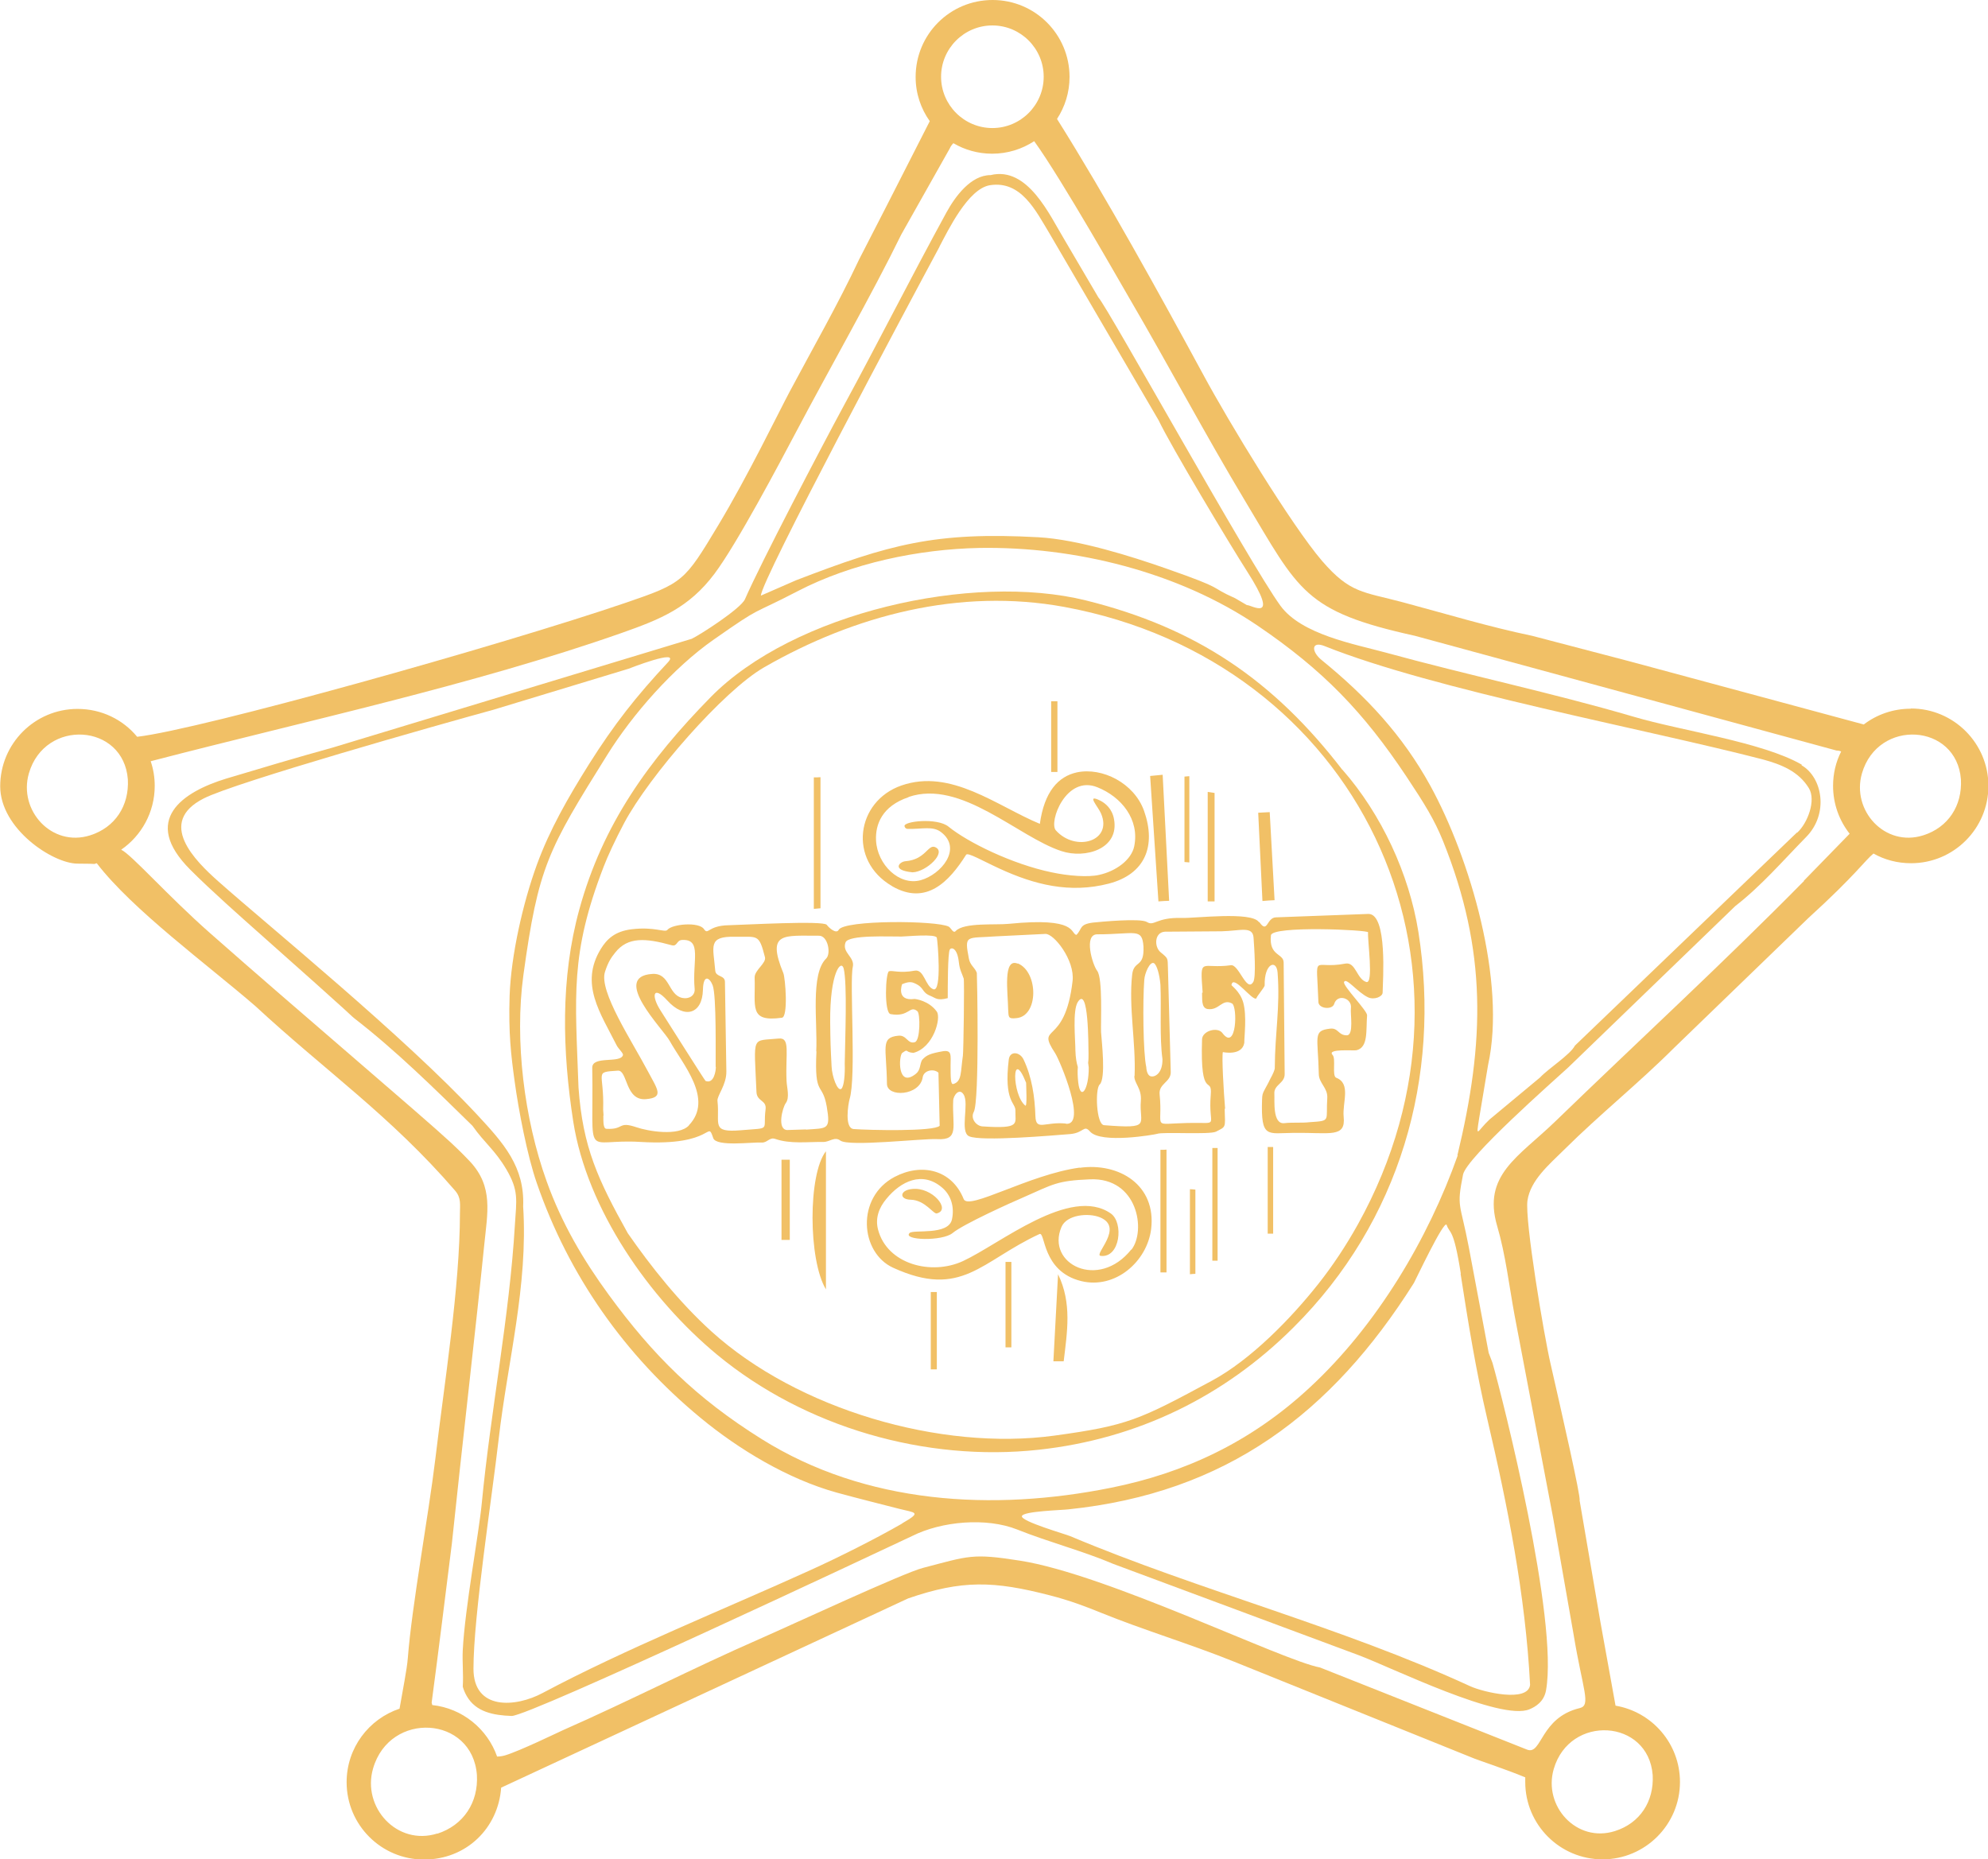 <svg xmlns="http://www.w3.org/2000/svg" viewBox="0 0 98.42 92.05"><defs><style>      .cls-1 {        fill: #f1c066;      }    </style></defs><g><g id="Layer_1"><g id="Ster"><path class="cls-1" d="M94.59,35.09c-.87,0-1.68.29-2.32.78l-11.57-3.12-4.85-1.27c-2.16-.45-4.27-1.09-6.4-1.66-1.98-.53-2.6-.43-4-2.05-1.51-1.76-4.62-6.88-5.88-9.22-2.13-3.93-4.82-8.81-7.24-12.66.39-.6.62-1.31.62-2.08,0-2.1-1.7-3.81-3.81-3.81s-3.81,1.7-3.81,3.81c0,.82.26,1.57.7,2.19l-2.16,4.24-1.34,2.61c-1.05,2.23-2.28,4.37-3.44,6.55-.54,1.01-2.07,4.18-3.54,6.62-1.66,2.76-1.72,2.85-4.56,3.82-6.21,2.12-21.06,6.28-24.2,6.64-.7-.85-1.76-1.38-2.95-1.38-2.12,0-3.83,1.72-3.83,3.83s2.61,3.83,3.83,3.83.66.05.95-.02c1.76,2.3,5.48,5.02,7.86,7.08,3.43,3.18,6.68,5.42,9.88,9.13.31.36.24.69.24,1.13,0,3.63-.78,8.46-1.22,12.17-.34,2.81-1.16,7.25-1.36,9.84-.04.55-.26,1.63-.41,2.51-1.52.51-2.62,1.94-2.62,3.64,0,2.12,1.72,3.83,3.83,3.83s3.68-1.57,3.82-3.56l20.15-9.37c2.67-.92,4.24-.87,7.02-.15.98.25,1.79.56,2.5.85,2.17.88,4.37,1.53,6.61,2.43l11.9,4.8c.19.08,1.56.53,2.52.93,0,.08,0,.15,0,.23,0,2.12,1.72,3.83,3.83,3.83s3.83-1.72,3.83-3.83c0-1.9-1.38-3.47-3.19-3.78l-.75-4.15-1.03-6.02c.08-.1-.89-4.36-1.44-6.77-.32-1.38-1.28-7.09-1.14-8.07.15-1,1.05-1.76,1.8-2.5,1.77-1.76,3.71-3.31,5.47-5.07l6.63-6.41c2.32-2.11,2.83-2.88,3.23-3.2.55.31,1.18.48,1.86.48,2.12,0,3.83-1.72,3.83-3.83s-1.72-3.83-3.83-3.83ZM49.13,1.26c1.4,0,2.54,1.14,2.54,2.54s-1.14,2.54-2.54,2.54-2.54-1.14-2.54-2.54,1.14-2.54,2.54-2.54ZM4.46,41.36c-1.9.6-3.56-1.24-3.03-3.07.79-2.73,4.69-2.48,4.9.3.07,1.3-.63,2.38-1.87,2.77ZM21.65,90.78c-1.99.63-3.74-1.3-3.18-3.22.83-2.87,4.92-2.61,5.14.32.08,1.36-.66,2.49-1.96,2.91ZM81.82,87.89c.07,1.3-.63,2.38-1.87,2.77-1.9.6-3.56-1.24-3.03-3.07.79-2.73,4.69-2.48,4.9.3ZM89.31,43.62c-4.01,4.07-8.22,7.94-12.33,11.92-1.8,1.74-3.6,2.64-2.86,5.16.42,1.43.59,2.95.86,4.41l1.91,10.04,1.02,5.81c.45,2.72.87,3.47.3,3.61-1.96.47-1.87,2.33-2.6,2.06l-10.26-4.07c-1.86-.34-10.55-4.62-14.86-5.29-2.36-.37-2.5-.24-4.8.36-.97.25-6.47,2.81-8.09,3.52-3.27,1.43-6.45,3.07-9.72,4.51-.29.13-2.14,1.03-2.87,1.25-.1.03-.25.06-.4.06-.48-1.37-1.72-2.39-3.21-2.55l-.03-.12c.35-2.61.67-5.26,1-7.87.47-4.51,1.22-10.98,1.6-14.76.16-1.62.47-2.9-.7-4.16-.07-.07-.39-.42-.95-.94-1.5-1.39-7.57-6.53-11.92-10.37-2.11-1.86-3.89-3.89-4.4-4.13,1-.69,1.66-1.85,1.66-3.16,0-.43-.07-.84-.2-1.22,7.64-1.99,15.97-3.77,23.34-6.36,1.9-.67,3.31-1.24,4.57-2.92,1.12-1.49,3.24-5.51,4.04-7.02,1.62-3.07,3.79-6.87,5.21-9.78l2.4-4.26c.04-.1.11-.19.18-.26.56.33,1.22.52,1.92.52.77,0,1.48-.23,2.08-.62,1.35,1.86,4.4,7.25,4.72,7.79,1.94,3.32,3.74,6.72,5.72,10.02,2.68,4.47,2.92,5.47,8.41,6.68l20.87,5.68c.1,0,.17.02.23.05-.26.51-.4,1.09-.4,1.7,0,.9.31,1.72.82,2.37l-2.27,2.33ZM95.21,41.36c-1.9.6-3.56-1.24-3.03-3.07.79-2.73,4.69-2.48,4.9.3.07,1.3-.63,2.38-1.87,2.77Z"></path><path class="cls-1" d="M89.2,37.86c-1.94-1.12-5.98-1.68-8.31-2.37-4.06-1.19-8.21-2.06-12.29-3.18-1.54-.42-4.17-.89-5.21-2.32-1.52-2.08-8.57-14.81-9.01-15.26l-1.68-2.86c-.73-1.2-1.81-3.65-3.66-3.2-.98,0-1.75,1.06-2.18,1.84-1.76,3.22-3.37,6.42-5.12,9.64-1.08,2-4.08,7.73-4.86,9.52-.2.46-2.23,1.77-2.64,1.96l-17.79,5.39c-1.67.46-3.62,1.04-5.25,1.53-2.16.66-4.24,2.05-1.78,4.51,1,1.01,2.78,2.58,3.06,2.83,5.57,4.94,4.87,4.38,5.05,4.52,2.08,1.61,3.97,3.48,5.86,5.33.62.88,1.1,1.18,1.68,2.16.62,1.06.5,1.5.42,2.76-.27,4.55-1.2,9.19-1.64,13.78-.15,1.54-.83,5.15-.94,7.26-.03.63.04,1.18,0,1.81.05.18.12.33.2.47.45.78,1.31.95,2.22.98.86.02,18.11-8.1,19.83-8.91,1.45-.73,3.67-.93,5.2-.32,1.55.62,3.28,1.07,4.75,1.7l12.15,4.52c1.63.61,7.03,3.28,8.46,2.68.29-.12.72-.37.82-.94.62-3.51-2.13-14.38-2.65-16.21l-.19-.5-.98-5.21c-.43-2.26-.62-1.95-.29-3.61.17-.85,4.46-4.62,5.21-5.31l8.27-7.99c1.28-.99,2.37-2.26,3.5-3.41,1.15-1.16.81-2.97-.22-3.56ZM46.51,12.21c.43-.81,1.42-2.87,2.5-3.04,1.55-.24,2.27,1.27,2.96,2.41l5.39,9.23c.62,1.3,3.51,6.12,4.38,7.48,1.68,2.62.19,1.64-.01,1.67l-.58-.34c-1.4-.62-.32-.39-3.47-1.49-1.63-.57-4.3-1.42-6.27-1.53-5.12-.28-7.37.35-12,2.13l-1.74.76c0-.74,7.27-14.35,8.84-17.27ZM44.65,75.44c-1.34.77-3.16,1.68-4.55,2.31-4.25,1.93-9.16,3.9-13.23,6.07-1.34.72-3.43.88-3.43-1.2,0-2.62.92-8.5,1.25-11.39.44-3.82,1.46-7.56,1.21-11.5.08-1.96-.96-3.12-2.27-4.53-3.64-3.91-10.33-9.35-12.82-11.56-1.16-1.03-3.07-2.92-.72-4.11,1.57-.8,11.6-3.64,14.34-4.39l6.69-2.03s2.61-1.03,1.95-.32c-1.58,1.69-2.67,3.08-3.9,5.03-1.08,1.72-1.96,3.27-2.59,4.99-.69,1.89-1.28,4.49-1.35,6.49-.06,1.86.07,2.94.25,4.25.19,1.39.62,3.67,1.1,5.04,1.58,4.57,4.36,8.52,8.09,11.6,1.91,1.58,4.34,3.04,6.75,3.71,1.17.32,2.27.59,3.08.8.82.21,1.16.15.17.72ZM72.31,63.07c.37,2.39.76,4.79,1.31,7.14,1.02,4.35,1.9,8.75,2.13,13.21-.1.89-2.32.36-2.96.07-6.38-2.94-13.39-4.73-19.8-7.43-.2-.09-2.44-.73-2.4-.99.03-.25,2-.3,2.31-.34,7.8-.81,13.02-4.74,17.1-11.21.04-.06,1.51-3.18,1.62-2.87.15.45.34.1.7,2.41ZM72.17,57.2c-1.46,4.13-4,8.42-7.33,11.5-2.95,2.74-6.25,4.24-9.83,4.96-5.86,1.18-12.16.82-17.32-2.42-3.21-2.01-5.35-4.12-7.55-7.13-1.25-1.71-2.33-3.53-3.08-5.63-1.11-3.09-1.59-6.96-1.15-10.19.74-5.39,1.21-6.2,4.15-10.91,1.26-2.02,3.27-4.31,5.27-5.71,2.5-1.75,1.74-1.14,4.16-2.4,2.68-1.39,5.99-2.08,8.99-2.14,4.71-.08,9.86,1.18,13.8,3.86,3.21,2.18,5.22,4.26,7.35,7.46.91,1.37,1.38,2.13,1.81,3.19,2.19,5.45,2.07,9.93.71,15.57ZM88.96,41.22l-10.99,10.55c-.23.45-1.31,1.13-1.73,1.58l-2.5,2.08c-.61.57-.68,1-.51-.07l.44-2.63c.91-4.12-.89-10.24-2.86-13.83-1.38-2.51-3.18-4.43-5.38-6.22-.52-.42-.52-.96.15-.69,5.42,2.17,15.91,4.11,21.69,5.61.92.25,1.77.59,2.28,1.42.37.6-.06,1.74-.58,2.21Z"></path><path class="cls-1" d="M46.37,60.08c.74-.17-.22-1.33-1.22-1.21-.62.06-.64.52-.06.53.71.02,1.12.72,1.29.68Z"></path><path class="cls-1" d="M45.18,43.19c.68-.02,1.72-1,1.11-1.25-.35-.14-.47.62-1.46.7-.3.02-.72.45.35.55Z"></path><path class="cls-1" d="M50.38,47.71c-.74-.3-.48,1.45-.47,2.25.03.38-.03.5.41.45,1.11-.1,1.09-2.29.07-2.71Z"></path><path class="cls-1" d="M62.32,45.65c-.37-.53-3.17-.18-3.81-.2-1.28-.04-1.36.43-1.73.2-.32-.2-2.3-.01-2.68.03-.68.09-.51.3-.81.61-.32-.08.07-.89-3.34-.55-.65.07-2.23-.08-2.64.36-.12.13-.22-.15-.34-.22-.59-.31-5.19-.34-5.45.16-.12.22-.48-.1-.59-.25-.17-.22-4.05,0-4.86.02-1.04.02-1,.51-1.22.19-.25-.37-1.58-.25-1.81.04-.12.15-.63-.17-1.77-.03-.83.1-1.23.49-1.53.98-1.05,1.73-.02,3.16.79,4.77.08.16.34.39.31.48-.12.43-1.53.01-1.52.63.08,4.73-.48,3.49,2.4,3.67,3.68.22,3.27-1.13,3.59-.19.15.44,1.94.19,2.39.22.29.02.39-.28.68-.18.75.26,1.6.14,2.39.15.3,0,.55-.28.83-.07.43.32,4.09-.11,4.79-.07,1.13.07.74-.64.8-1.91.01-.26.31-.65.52-.29.28.46-.21,1.85.27,2.06.59.27,4.22-.05,5-.11.69-.06.67-.48.98-.13.54.63,3.24.15,3.32.12.28-.11,2.6.05,2.92-.11.5-.26.46-.17.43-1.09,0-.02,0-.04.02-.06-.07-.83-.17-2.54-.11-2.79,0,0,.94.21,1.06-.45,0-.35.13-1.34-.05-2-.17-.6-.66-.88-.58-.88.08-.54,1.04.83,1.23.67,0-.08.41-.55.41-.64-.03-1.09.59-1.32.64-.63.13,1.75-.13,2.93-.14,4.72,0,.09-.09.3-.23.55,0,.01-.01.03-.02.04-.04.1-.15.29-.23.44-.13.24-.14.28-.15.55-.06,1.93.26,1.64,1.58,1.63,1.8-.02,2.57.26,2.46-.8-.07-.7.38-1.64-.37-1.93-.22-.09,0-.95-.18-1.13-.3-.32,1.05-.2,1.18-.23.6-.14.47-.99.53-1.73.02-.22-1.22-1.47-1.14-1.65.1-.25.66.51,1.19.76.3.14.72-.03.72-.24.01-.58.25-3.89-.7-3.89l-4.59.17c-.46.02-.4.83-.81.24ZM34.11,55.72c-.52.55-2.03.29-2.61.09-.92-.31-.59.13-1.48.08-.19-.01-.14-.53-.15-.66,0,0,0,0,.01,0,0-.1-.02-.2-.02-.29.06-1.9-.49-1.85.73-1.93.49-.03.35,1.51,1.4,1.41.89-.08.57-.47.1-1.35-.8-1.52-2.45-3.99-2.14-4.95.16-.5.31-.71.51-.96.62-.78,1.49-.72,2.79-.36.29.08.23-.24.51-.26,1.02-.06.5,1.06.63,2.42.03.34-.29.52-.61.45-.71-.15-.6-1.24-1.48-1.19-2.08.13.53,2.73.85,3.31.65,1.17,2.2,2.89.95,4.19ZM35.44,52.83c0,.18-.09.85-.51.69-.03-.01-2.05-3.21-2.23-3.49-.48-.75-.36-1.26.33-.5.86.95,1.74.68,1.77-.52.02-.8.33-.61.48-.23.2.5.14,3.59.15,4.04ZM40.42,52.06c-.11,2.29.29,1.47.51,2.73.2,1.17.03,1.06-1.03,1.14,0,0,0,0,0-.01l-.94.03c-.5-.04-.22-1.11-.06-1.33.21-.28.05-.79.04-1.11-.06-1.37.2-2.15-.39-2.09-1.37.14-1.22-.23-1.1,2.64.02.5.52.39.45.88-.14,1.07.31.89-1.21,1.02-1.52.13-1.04-.3-1.17-1.45-.03-.26.45-.79.44-1.46l-.07-4.43c0-.35-.45-.23-.48-.56-.1-1.21-.39-1.71.99-1.68,1.11.02,1.17-.17,1.47,1.01.08.3-.52.64-.51,1.01.05,1.44-.31,2.22,1.35,1.99.32-.04.17-1.97.07-2.21-.85-2.07.04-1.84,1.77-1.85.44,0,.6.89.35,1.13-.79.77-.42,3.17-.49,4.59ZM41.65,53.91c-.19.14-.46-.62-.48-1.1-.05-.95-.06-1.23-.07-2.2-.02-2.48.55-3.13.67-2.65.18.76.07,3.43.05,4.71.02.48-.03,1.13-.17,1.24ZM42.26,55.9c-.46-.04-.27-1.22-.2-1.48.34-1.09-.01-5.79.16-6.55.11-.49-.55-.7-.36-1.21.15-.39,2.2-.28,2.77-.29.22,0,1.7-.15,1.75.06.04.16.26,2.7-.17,2.55-.41-.14-.45-1.01-.93-.92-.75.14-1.11-.03-1.27.03-.17.07-.25,2.06.08,2.12.93.17.94-.47,1.33-.14.14.11.15,1.45-.13,1.53-.36.11-.4-.37-.82-.32-.9.09-.58.58-.56,2.38,0,.69,1.63.6,1.77-.32.05-.34.53-.45.78-.23l.06,2.63c-.28.29-3.46.22-4.29.16ZM47.67,52.27c-.12.79-.04,1.27-.47,1.4-.14.04-.14-.31-.14-.93,0-.47.08-.77-.39-.69-.6.11-.8.18-1.02.43-.12.21-.07.49-.3.68-.94.76-.86-.9-.68-1.03.33-.23.11-.03.55,0,1-.26,1.38-1.73,1.16-2.04-.39-.55-1.07-.63-1.1-.63-.94.13-.62-.73-.62-.73.13-.05.37-.16.59-.06.55.23.34.45.82.64.25.1.32.25.85.11,0-.57,0-2.21.1-2.4.06-.13.37-.12.45.62.04.39.16.56.24.81.04.13-.01,3.64-.04,3.82ZM50.76,54.74c-.66-.52-.69-2.96.04-1.13,0,.15.06,1.21-.04,1.13ZM52.78,55.63c-1.04-.11-1.49.39-1.52-.36-.03-.96-.17-1.94-.59-2.82-.18-.37-.68-.44-.73.02-.25,2.08.34,2.12.33,2.51-.02.65.3.92-1.63.79-.31-.02-.61-.39-.43-.72.29-.55.16-6.86.15-6.88-.09-.26-.32-.36-.39-.69-.24-1.24-.13-1.01,1.34-1.12l2.44-.12c.42-.03,1.47,1.3,1.35,2.33-.38,3.31-1.85,2.07-.86,3.58.23.36,1.6,3.6.52,3.49ZM53.38,53.59c-.03-.28-.04-.54-.02-.76-.06-.19-.11-.46-.12-.82,0-.52-.15-1.98.12-2.4.54-.85.52,2.15.53,2.56,0,.17,0,.32-.02.45.01.07.02.15.03.23.01,1.1-.41,1.69-.52.74ZM56.16,53.27c-.02.36.37.61.32,1.23-.1,1.17.59,1.4-1.82,1.21-.39-.03-.45-1.8-.22-2.01.32-.3.1-2.14.07-2.6-.02-.47.09-2.66-.19-3.03-.24-.31-.68-1.81,0-1.81,1.89,0,2.22-.34,2.29.6.05,1.09-.48.66-.56,1.4-.18,1.6.19,3.36.12,5.01ZM56.97,53.29c-.21-.06-.22-.44-.22-.45-.16-.7-.18-3.3-.1-4.33.02-.32.28-.93.48-.82.14.08.28.57.32,1.07.05,1.16-.05,2.57.1,3.68.01.72-.39.9-.57.85ZM62.03,48.64c-.32.49-.7-.9-1.09-.85-1.49.21-1.54-.5-1.4,1.36,0,0-.02,0-.03,0,.02.27-.06.76.28.81.57.08.71-.53,1.2-.28.29.15.23,2.41-.47,1.47-.24-.33-1-.11-1.01.31-.1,3.11.52,1.74.43,2.76-.14,1.66.53,1.34-1.14,1.38-1.85.04-1.21.33-1.39-1.41-.06-.54.56-.61.55-1.11l-.14-5.18c-.02-.46.03-.43-.36-.75-.33-.27-.31-.99.21-1.02l2.8-.02c.93-.02,1.55-.28,1.59.32.03.43.14,1.96-.02,2.2ZM67.73,46.15c-.04.38.29,2.59-.09,2.47-.48-.15-.52-1.01-1.04-.91-1.66.32-1.42-.67-1.33,1.9.01.34.69.4.78.1.16-.53.9-.29.83.21-.04.26.16,1.35-.21,1.34-.42,0-.41-.38-.82-.33-.87.1-.6.38-.56,2.24,0,.46.45.69.42,1.19-.08,1.15.21,1.13-.86,1.2-.42.05-.85,0-1.27.05-.59.06-.47-1.12-.49-1.44-.04-.48.53-.52.51-1.01l-.05-5.5c0-.47-.74-.31-.63-1.35.05-.49,4.82-.27,4.81-.15Z"></path><path class="cls-1" d="M53.45,57.81c-2.5.34-5.5,2.14-5.74,1.56-.59-1.47-2.09-1.8-3.42-1.1-1.92,1.01-1.72,3.75-.07,4.5,3.4,1.55,4.34-.33,7.24-1.67.3-.14.11,1.85,2.07,2.33,1.69.41,3.26-.97,3.46-2.58.26-2.18-1.59-3.3-3.54-3.03ZM56.01,61.86c-1.62,2.04-4.24.72-3.46-1.11.26-.61,1.33-.71,1.9-.48,1.24.5-.33,1.86.04,1.91.97.12,1.15-1.65.5-2.1-2-1.39-5.48,1.51-7.32,2.36-1.56.72-3.75.16-4.2-1.56-.15-.57.05-1.09.41-1.52.71-.87,1.78-1.4,2.76-.56.44.37.62.95.49,1.57-.17.82-1.92.49-2.1.68-.36.36,1.62.42,2.13,0,.53-.44,2.9-1.51,3.51-1.77,1.48-.65,1.64-.82,3.29-.89,2.37-.1,2.79,2.55,2.05,3.49Z"></path><path class="cls-1" d="M44.17,43.88c1.69.97,2.82-.23,3.66-1.56.08-.13.81.3,1.64.68,1.73.8,3.49,1.25,5.42.75,1.81-.47,2.36-1.87,1.75-3.6-.49-1.38-2.07-2.17-3.32-1.91-.93.2-1.62.96-1.84,2.55-2.14-.89-4.4-2.75-6.85-1.9-2.25.78-2.66,3.71-.47,4.98ZM44.98,39.46c2.6-.89,5.42,1.98,7.57,2.68,1.17.39,2.88-.1,2.6-1.59-.09-.5-.42-.78-.68-.91-.73-.36-.1.3.04.64.59,1.38-1.27,1.92-2.24.83-.36-.41.51-2.76,2.06-2.13,1.18.47,2.1,1.59,1.82,2.93-.14.66-.9,1.23-1.75,1.41-.53.12-1.5.05-2.34-.13-1.97-.41-4.17-1.5-5.1-2.26-.56-.46-2.25-.27-2.18-.02.02.08.08.13.15.13.71.02,1.25-.16,1.66.16,1.07.82,0,2.1-1.01,2.38-1.06.29-2.15-.77-2.21-1.97-.04-.79.3-1.7,1.61-2.14Z"></path><path class="cls-1" d="M66.46,38.12c-3.41-4.43-7.22-7.03-12.69-8.39-5.64-1.4-14.49.61-18.59,4.79-3.05,3.11-5.34,6.28-6.5,10.51-.94,3.42-.84,7.01-.3,10.5.68,4.35,3.78,8.78,7.13,11.55,4.35,3.59,10.31,5.31,15.91,4.7,4.87-.53,9.18-2.62,12.63-6.07,5.24-5.22,7.31-12.37,6.17-19.57-.46-2.88-1.83-5.83-3.76-8.03ZM67.22,60.63c-.58,1.04-1.24,2.04-1.97,2.96-1.34,1.69-3.32,3.73-5.25,4.77-3.6,1.94-4.15,2.22-7.8,2.72-5.63.77-12.72-1.3-16.98-5.16-1.6-1.45-3-3.22-4.14-4.86-1.47-2.64-2.23-4.25-2.44-7.22-.16-4.56-.43-6.59,1.25-10.94.19-.5.57-1.32,1.01-2.15,1.24-2.33,4.91-6.55,6.93-7.71,4.49-2.58,9.68-3.94,14.86-2.99,14.46,2.66,21.74,17.6,14.53,30.58Z"></path><path class="cls-1" d="M40.89,57v6.84c-.88-1.46-.89-5.71,0-6.84Z"></path><path class="cls-1" d="M57.56,38.36c.11,2.08.21,4.16.32,6.24-.18,0-.35.02-.53.03-.14-2.07-.27-4.14-.41-6.21l.62-.06Z"></path><path class="cls-1" d="M40.29,45v-6.51c.11,0,.22,0,.33-.01v6.49l-.33.03Z"></path><path class="cls-1" d="M60.28,56.84v5.58c-.09,0-.17,0-.26,0v-5.58c.09,0,.17,0,.26,0Z"></path><path class="cls-1" d="M38.69,61.39v-3.97c.14,0,.27,0,.41,0v3.97c-.14,0-.27,0-.41,0Z"></path><path class="cls-1" d="M60.13,39.26v5.37c-.11,0-.23,0-.34,0v-5.42c.11.02.23.03.34.05Z"></path><path class="cls-1" d="M57.45,62.99v-6.06c.1,0,.2,0,.3-.01v6.08c-.1,0-.2,0-.3,0Z"></path><path class="cls-1" d="M62.86,40.21c.08,1.45.16,2.91.24,4.36-.2.01-.4.02-.6.04-.07-1.46-.14-2.91-.21-4.37.19-.01.38-.02.57-.03Z"></path><path class="cls-1" d="M63.03,56.8v4.28h-.27v-4.29c.09,0,.18,0,.27,0Z"></path><path class="cls-1" d="M49.78,66.71v-4.23c.1,0,.19,0,.29,0v4.23c-.1,0-.19,0-.29,0Z"></path><path class="cls-1" d="M58.64,42.69v-4.24l.24-.02v4.27l-.24-.02Z"></path><path class="cls-1" d="M52.38,63.09c.7,1.43.45,2.87.28,4.31-.17,0-.34,0-.51,0,.08-1.43.15-2.87.23-4.3,0,0,0,0,0,0Z"></path><path class="cls-1" d="M59.18,58.91v4.16c-.09,0-.18.01-.27.02v-4.21c.09,0,.18.01.27.02Z"></path><path class="cls-1" d="M46.08,67.82v-3.85c.1,0,.2,0,.3,0v3.83c-.1,0-.2,0-.3,0Z"></path><path class="cls-1" d="M52.04,38.22v-3.5c.1,0,.21,0,.31,0v3.5c-.1,0-.21,0-.31,0Z"></path></g></g></g></svg>